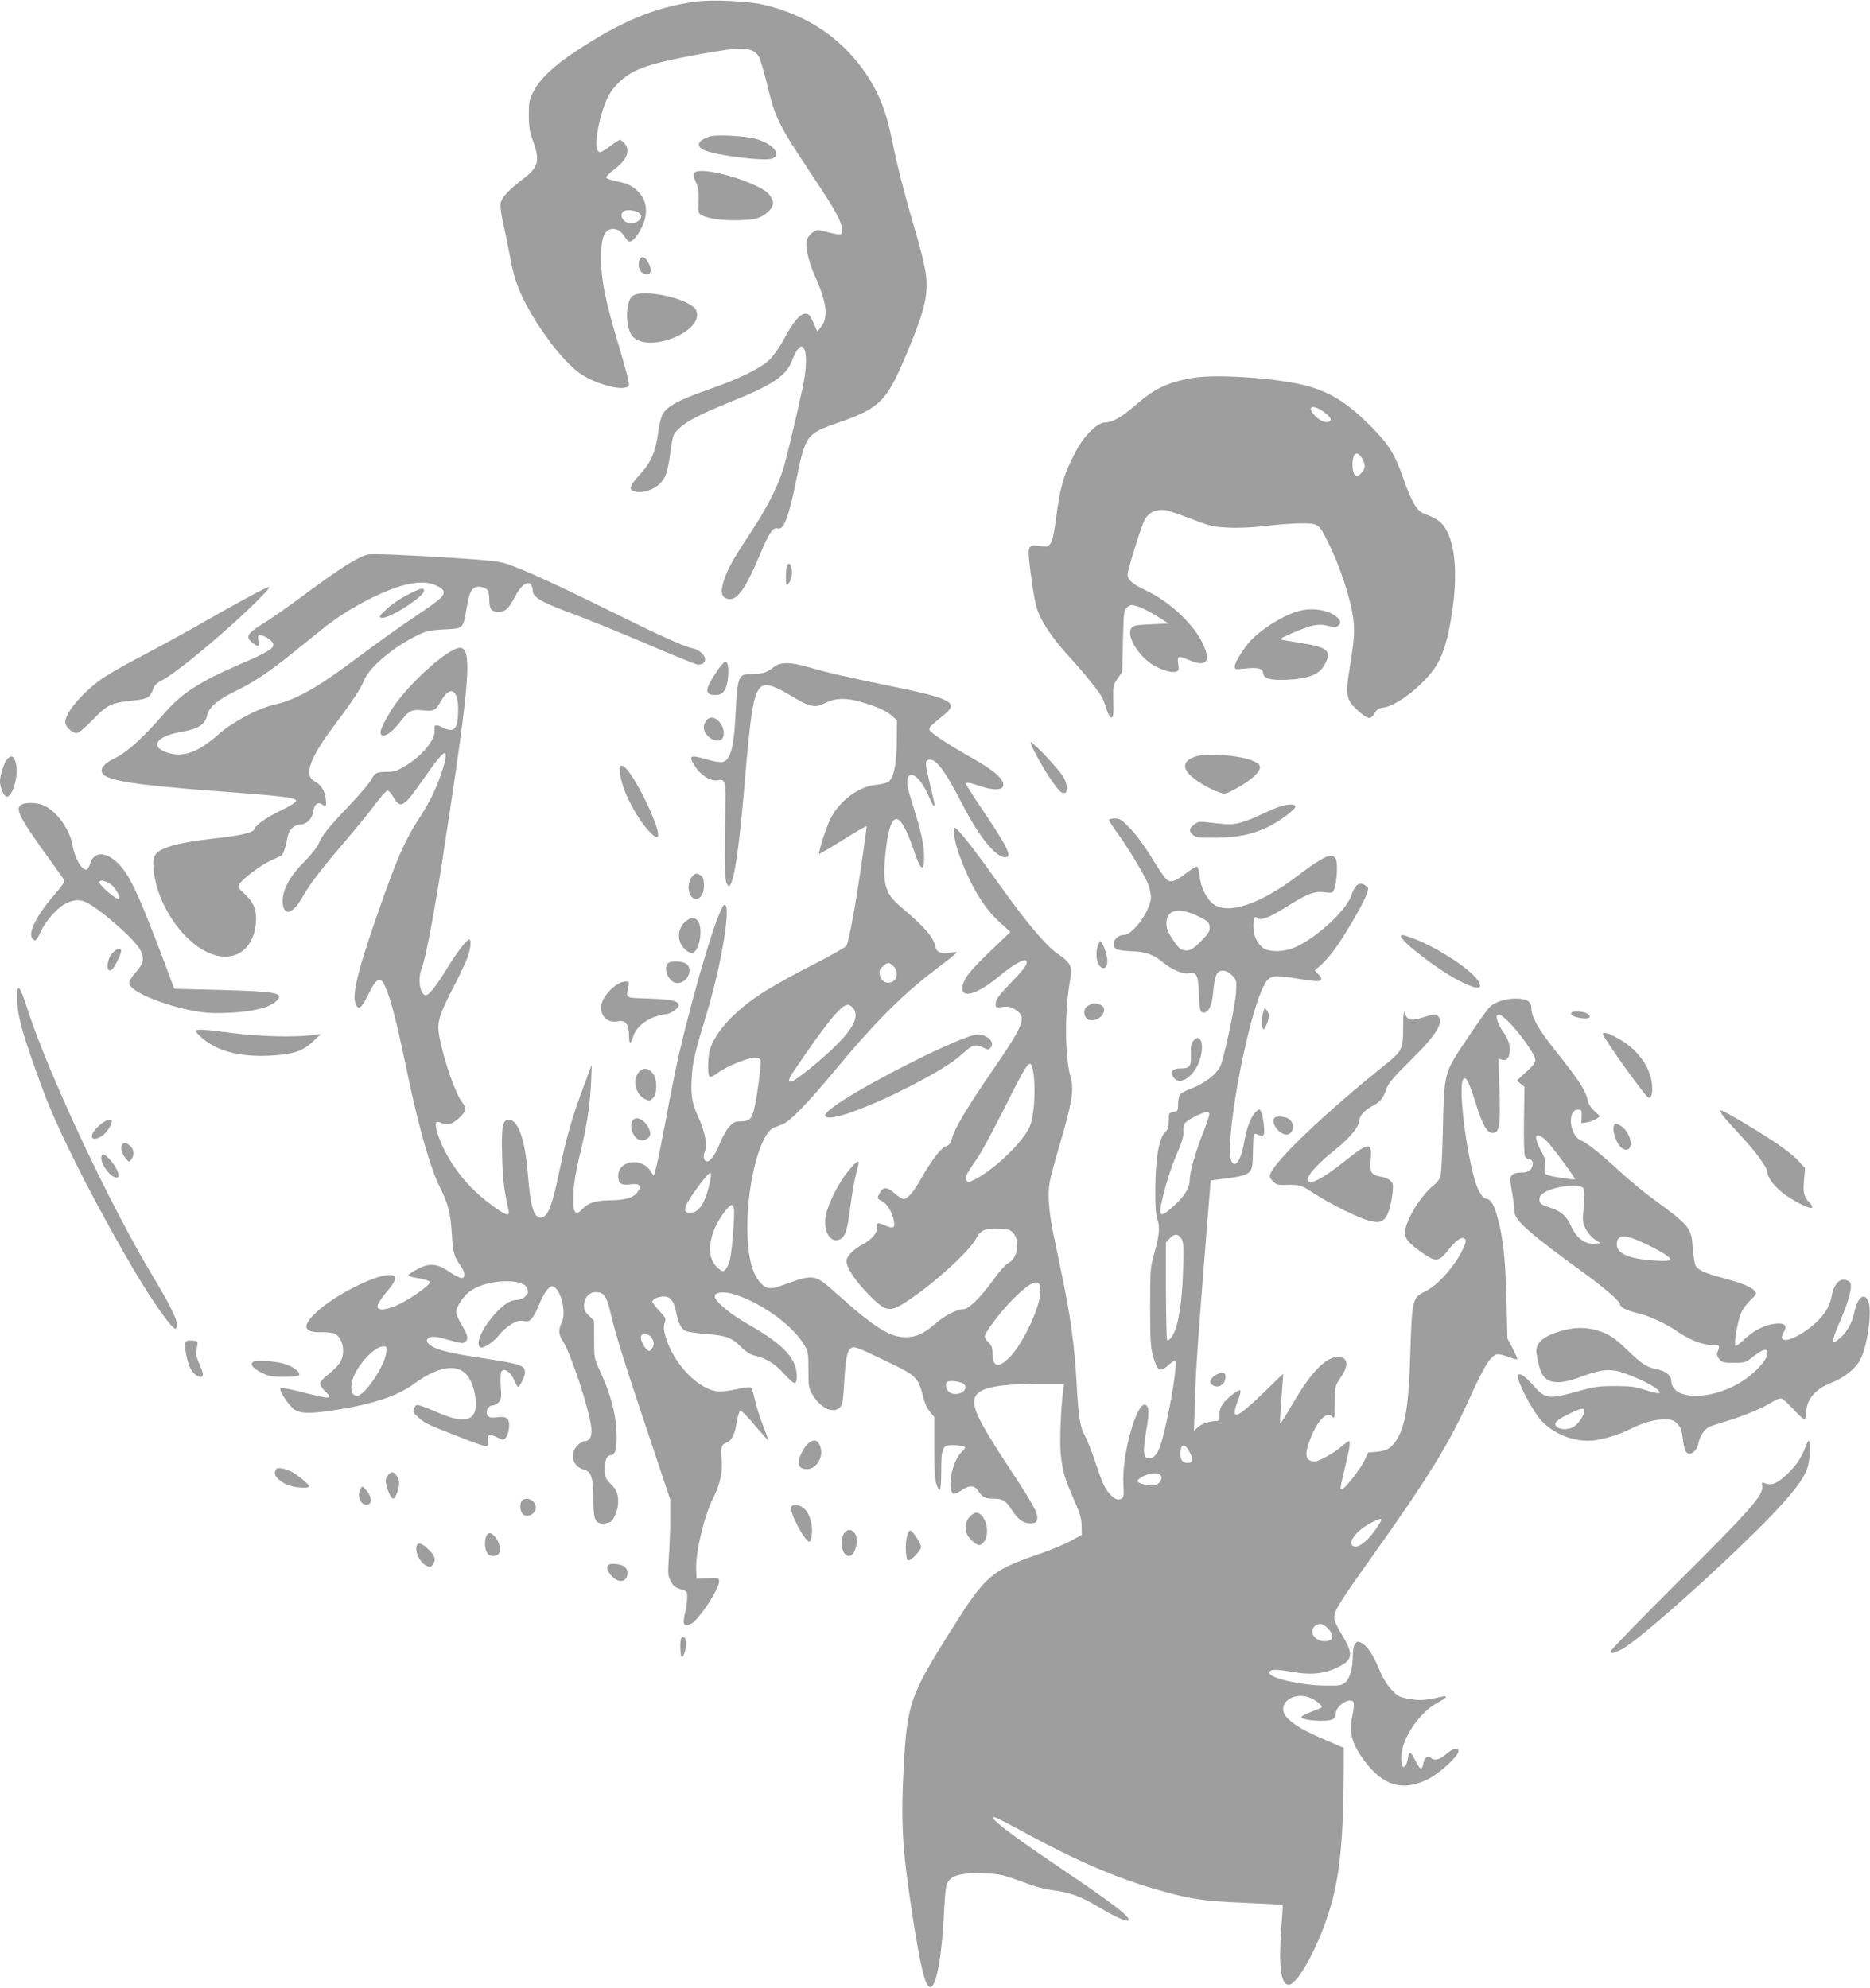 <?xml version="1.0" standalone="no"?>
<!DOCTYPE svg PUBLIC "-//W3C//DTD SVG 20010904//EN"
 "http://www.w3.org/TR/2001/REC-SVG-20010904/DTD/svg10.dtd">
<svg version="1.0" xmlns="http://www.w3.org/2000/svg"
 width="1204pt" height="1280pt" viewBox="0 0 1204 1280"
 preserveAspectRatio="xMidYMid meet">
<g transform="translate(0,1280) scale(0.1,-0.1)"
fill="#9e9e9e" stroke="none">
<path d="M4475 12789 c-255 -35 -477 -127 -760 -314 -146 -96 -233 -177 -276
-257 -32 -59 -34 -69 -34 -158 0 -78 5 -109 28 -171 45 -124 33 -167 -62 -239
-92 -69 -140 -121 -147 -156 -4 -22 2 -70 15 -129 12 -51 33 -152 46 -223 25
-140 59 -230 132 -356 104 -178 233 -334 324 -395 86 -57 229 -101 285 -87 24
6 26 10 20 44 -3 21 -28 112 -55 202 -95 316 -121 443 -121 593 0 109 15 161
52 178 32 14 72 -2 95 -38 10 -15 22 -31 27 -35 18 -12 45 12 76 65 53 93 52
181 -2 243 -39 44 -72 61 -150 77 -34 7 -63 17 -65 23 -2 6 21 30 52 53 83 63
106 124 65 169 -12 12 -24 22 -29 22 -4 0 -32 -18 -61 -40 -29 -22 -59 -40
-66 -40 -32 0 -32 86 0 212 32 125 63 184 130 246 87 79 190 114 506 172 279
51 344 49 385 -13 9 -14 31 -89 51 -168 56 -233 72 -265 297 -604 152 -228
187 -292 187 -344 0 -32 -1 -33 -32 -29 -18 3 -54 11 -79 18 -42 12 -50 12
-73 -4 -15 -9 -32 -29 -38 -44 -16 -40 3 -136 47 -234 79 -178 91 -270 41
-333 l-24 -30 -25 58 c-21 47 -30 57 -50 57 -36 0 -78 -49 -134 -154 -26 -50
-69 -112 -94 -138 -57 -57 -195 -126 -389 -193 -199 -70 -278 -112 -305 -165
-8 -16 -20 -64 -26 -107 -18 -133 -46 -198 -117 -276 -77 -83 -80 -110 -15
-115 56 -4 123 26 156 70 28 36 39 75 57 212 12 83 15 91 51 126 50 48 135 92
339 175 271 109 357 168 393 272 10 28 27 59 39 69 19 18 20 18 34 -1 21 -29
17 -138 -10 -261 -60 -271 -109 -474 -128 -529 -36 -109 -106 -245 -201 -388
-117 -178 -150 -236 -176 -314 -24 -72 -17 -109 24 -119 58 -15 112 58 205
278 64 153 86 184 120 175 37 -10 69 75 119 323 58 280 63 287 272 360 268 94
308 135 439 449 120 287 142 385 117 533 -9 51 -39 170 -67 263 -57 188 -120
435 -145 565 -33 170 -79 294 -151 407 -156 246 -389 407 -684 474 -101 23
-332 33 -435 18z m-355 -1365 c19 -19 4 -45 -34 -59 -52 -18 -106 34 -75 71
16 19 86 11 109 -12z"/>
<path d="M4569 11921 c-74 -24 -91 -59 -41 -85 69 -35 392 -77 445 -57 60 23
9 90 -94 123 -70 22 -264 34 -310 19z"/>
<path d="M4472 11688 c-10 -12 -8 -24 9 -62 16 -38 20 -63 17 -124 -3 -75 -2
-77 24 -90 47 -22 141 -34 243 -30 83 3 107 8 145 28 25 14 51 38 59 55 13 26
12 33 -5 65 -15 27 -36 44 -94 72 -145 71 -370 120 -398 86z"/>
<path d="M4118 11126 c-14 -32 -3 -73 23 -86 46 -25 64 16 32 71 -23 39 -41
44 -55 15z"/>
<path d="M4071 10893 c-44 -37 -45 -195 -3 -253 91 -122 464 19 416 158 -26
75 -347 149 -413 95z"/>
<path d="M7670 10365 c-160 -30 -237 -68 -363 -177 -85 -74 -144 -107 -188
-108 -55 0 -138 -83 -197 -195 -72 -136 -97 -223 -122 -417 -11 -88 -23 -147
-34 -164 -17 -24 -21 -26 -70 -20 -83 11 -84 8 -57 -197 14 -111 30 -191 45
-228 32 -80 101 -180 197 -284 99 -108 194 -226 215 -267 9 -17 22 -52 30 -79
9 -30 21 -49 30 -49 12 0 14 18 12 104 -2 100 -1 105 27 146 l30 43 5 200 c5
192 6 199 28 217 21 17 27 18 68 5 24 -7 79 -35 122 -62 l77 -48 -113 -5 c-99
-4 -116 -8 -128 -25 -29 -39 24 -146 105 -212 55 -46 146 -79 182 -68 19 6 21
12 15 51 -7 52 -1 54 69 24 98 -42 135 -19 106 65 -46 138 -215 305 -387 385
-79 36 -114 67 -114 101 0 31 92 324 113 358 26 43 76 64 131 56 22 -4 100
-30 171 -58 122 -47 137 -50 240 -55 69 -3 160 2 242 12 73 9 173 16 223 16
108 0 111 -2 170 -120 74 -148 141 -348 161 -480 13 -90 10 -140 -22 -337 -28
-166 -21 -202 52 -267 66 -59 83 -62 108 -21 16 28 27 35 64 40 84 13 251 144
326 256 53 79 86 188 112 369 35 238 17 436 -49 534 -26 39 -59 61 -130 87
-48 17 -84 76 -134 221 -58 165 -94 223 -208 339 -145 146 -247 213 -393 258
-180 55 -610 86 -767 56z m848 -214 c48 -35 58 -49 44 -63 -16 -16 -61 0 -93
32 -59 58 -22 82 49 31z m246 -293 c30 -46 30 -75 1 -104 -24 -24 -28 -25 -42
-11 -16 15 -20 79 -8 117 8 27 31 25 49 -2z"/>
<path d="M2367 9229 c-70 -19 -181 -90 -427 -273 -85 -63 -196 -141 -247 -172
-103 -64 -115 -85 -67 -123 37 -29 46 -26 38 14 -5 29 -3 35 11 35 28 0 85
-40 85 -60 0 -28 -40 -52 -228 -133 -249 -108 -364 -183 -474 -310 -132 -153
-241 -252 -311 -285 -75 -36 -105 -69 -88 -101 25 -45 207 -75 681 -111 497
-37 560 -45 567 -67 3 -7 -42 -34 -99 -62 -97 -47 -160 -92 -169 -119 -7 -22
-85 -41 -226 -57 -189 -21 -298 -42 -360 -70 -64 -29 -75 -57 -61 -160 28
-205 179 -429 342 -506 160 -76 294 3 313 182 8 84 -11 136 -69 190 -48 44
-50 48 -36 68 26 36 139 122 198 148 30 14 62 29 70 33 13 6 28 49 44 130 8
38 43 70 75 70 42 0 80 35 87 81 8 49 28 68 55 51 29 -19 32 -15 26 34 -5 52
-30 91 -73 114 -68 38 -31 147 122 350 121 162 179 249 195 293 29 82 181 214
336 291 66 33 82 37 182 43 128 7 121 1 146 140 16 95 28 121 58 132 24 9 67
-3 79 -22 4 -7 8 -31 8 -55 0 -63 13 -82 59 -82 45 0 68 22 108 100 34 66 75
99 98 80 8 -7 15 -25 15 -41 0 -41 46 -71 196 -128 199 -75 317 -123 596 -242
141 -60 263 -109 271 -109 80 0 50 87 -36 106 -57 12 -224 88 -562 256 -324
160 -520 249 -635 288 -43 14 -119 23 -306 35 -357 23 -561 31 -587 24z m415
-189 c20 -6 47 -19 59 -29 40 -32 15 -59 -163 -177 -90 -60 -254 -177 -366
-261 -270 -203 -404 -279 -552 -312 -100 -23 -267 -112 -355 -191 -124 -110
-217 -146 -312 -121 -133 36 -97 108 68 137 117 20 160 48 173 110 11 49 72
101 174 150 118 56 226 128 372 246 64 51 147 118 185 149 108 87 199 145 330
210 174 85 297 114 387 89z"/>
<path d="M2620 8968 c-45 -23 -105 -64 -133 -92 -48 -46 -50 -50 -29 -54 47
-8 272 136 272 174 0 23 -23 17 -110 -28z"/>
<path d="M5066 9154 c-3 -9 -6 -41 -6 -71 0 -48 2 -54 15 -43 8 7 17 27 21 46
11 57 -13 112 -30 68z"/>
<path d="M1628 8971 c-51 -27 -185 -101 -298 -166 -113 -65 -295 -165 -404
-222 -110 -57 -229 -125 -265 -150 -131 -93 -241 -222 -241 -283 0 -28 43 -70
72 -70 15 0 47 26 98 78 100 105 124 117 273 132 86 8 105 20 123 73 7 23 23
39 56 56 62 31 223 158 394 308 158 138 314 293 296 293 -6 0 -53 -22 -104
-49z"/>
<path d="M8381 8870 c-106 -22 -272 -125 -345 -214 -46 -57 -86 -125 -86 -149
0 -17 6 -18 65 -12 81 9 113 2 117 -27 5 -39 43 -49 153 -45 137 6 205 32 240
91 55 94 29 118 -158 147 -66 10 -121 20 -123 22 -8 8 156 77 206 88 38 8 64
8 101 -1 39 -10 53 -9 64 0 21 17 19 33 -7 56 -49 43 -143 61 -227 44z"/>
<path d="M2915 8613 c-99 -52 -270 -212 -362 -337 -49 -66 -103 -166 -103
-190 0 -48 64 -16 125 64 59 76 72 83 148 76 72 -7 80 -3 120 66 55 95 107 68
107 -57 0 -97 -14 -135 -48 -135 -15 1 -38 7 -52 15 -41 24 -57 19 -52 -15 9
-59 -79 -167 -192 -234 -48 -29 -70 -36 -112 -36 -70 0 -81 -6 -104 -51 -11
-20 -70 -91 -132 -156 -144 -151 -182 -198 -206 -254 -12 -27 -50 -75 -95
-120 -89 -88 -137 -176 -137 -250 0 -100 61 -91 122 16 52 92 120 181 279 367
72 84 160 192 196 241 36 48 71 87 78 87 7 0 25 -20 39 -45 45 -76 65 -64 191
117 80 116 123 168 137 168 16 0 7 -50 -23 -137 -39 -111 -76 -184 -150 -298
-76 -118 -121 -218 -207 -455 -168 -467 -219 -659 -193 -722 18 -47 37 -33 83
60 33 67 48 88 66 90 18 3 26 -5 43 -43 29 -65 62 -184 99 -355 17 -80 45
-208 61 -285 64 -296 135 -537 189 -645 55 -109 71 -170 79 -305 8 -124 14
-147 56 -204 30 -41 33 -81 7 -81 -11 0 -47 19 -82 43 -79 53 -128 56 -208 12
-29 -15 -52 -32 -52 -36 0 -5 17 -11 38 -15 68 -11 96 -20 99 -30 5 -15 -99
-91 -185 -136 -85 -44 -152 -52 -152 -19 0 11 22 46 48 78 80 95 86 123 28
123 -98 0 -362 -136 -473 -243 -91 -87 -79 -128 36 -125 37 1 76 -4 88 -11 51
-27 68 -117 35 -180 -10 -19 -43 -53 -73 -76 -30 -22 -55 -50 -57 -61 -2 -11
10 -31 28 -49 58 -56 42 -57 -140 -10 -83 21 -138 31 -144 25 -12 -12 55 -113
89 -136 40 -26 102 -28 252 -5 245 37 410 91 515 168 144 106 263 133 331 73
40 -35 70 -119 71 -197 2 -109 -71 -131 -224 -67 -166 69 -159 67 -173 37 -11
-24 -8 -28 29 -62 42 -37 57 -44 279 -130 171 -66 171 -66 168 -18 -3 43 7 46
62 20 32 -15 37 -16 51 -1 9 9 18 36 21 60 7 62 -12 81 -76 72 -37 -5 -50 -2
-60 10 -19 22 1 66 29 66 11 0 29 9 40 20 18 18 19 29 14 103 -3 47 -1 88 5
96 17 25 59 -3 81 -54 11 -25 22 -45 25 -45 12 0 45 67 45 92 0 46 -25 55
-273 93 -196 29 -283 50 -326 76 -66 40 -24 77 60 54 141 -38 138 -38 154 -25
23 19 18 41 -21 106 -20 32 -37 71 -37 86 0 32 45 101 88 133 100 76 342 89
369 20 9 -26 7 -34 -14 -55 -11 -11 -33 -20 -51 -20 -43 0 -89 -30 -149 -98
-81 -91 -123 -194 -85 -208 20 -8 87 38 121 83 15 19 47 48 72 64 37 23 53 28
82 23 32 -5 40 -2 58 21 12 15 31 54 43 85 12 32 34 73 49 92 24 27 32 31 47
22 49 -29 80 -173 49 -232 -22 -43 -20 -76 9 -120 51 -78 169 -437 182 -553 6
-59 -9 -89 -46 -89 -9 0 -29 -13 -44 -28 -53 -55 -29 -138 46 -156 43 -10 57
-55 57 -188 0 -130 11 -158 61 -158 17 0 38 4 48 10 24 13 51 81 51 130 0 53
-13 82 -50 117 -25 23 -33 41 -37 76 -7 56 12 107 38 107 28 0 39 32 39 113 0
135 -33 268 -104 422 -41 90 -41 90 -41 210 l0 120 -32 32 c-25 23 -33 40 -33
66 0 49 33 87 75 87 52 0 70 -24 95 -130 32 -138 91 -327 247 -792 l138 -413
0 -130 c0 -71 -4 -182 -9 -245 -7 -102 -5 -119 11 -149 19 -36 28 -43 78 -58
28 -8 30 -12 29 -53 0 -25 -7 -71 -15 -103 -16 -69 -5 -86 43 -61 49 25 178
223 178 272 0 20 -5 21 -72 19 l-73 -2 -3 53 c-6 108 50 347 109 465 44 87 63
170 55 249 -7 77 -2 96 30 108 35 14 54 50 67 131 7 40 17 74 23 76 7 2 49
-41 95 -96 46 -54 85 -98 86 -97 1 1 -16 49 -38 106 -22 58 -45 134 -52 169
-7 35 -18 66 -25 68 -6 3 -44 -2 -83 -11 -39 -9 -90 -16 -113 -16 -128 0 -299
173 -351 353 -13 45 -14 65 -6 88 10 28 7 34 -34 78 -25 27 -45 53 -45 59 0
16 36 33 71 34 42 1 66 -26 80 -91 17 -85 35 -120 66 -132 15 -6 76 -15 134
-19 125 -10 159 -22 220 -83 31 -31 59 -49 90 -56 75 -19 129 -52 189 -119 33
-37 63 -62 69 -58 16 10 14 80 -4 122 -33 80 -122 157 -297 256 -123 70 -222
154 -216 184 5 26 65 30 131 8 174 -56 372 -200 445 -324 25 -42 27 -53 27
-161 0 -111 1 -117 30 -165 52 -84 131 -118 173 -76 15 15 20 42 26 143 10
164 19 219 42 236 23 17 28 15 231 -82 201 -97 203 -99 243 -252 6 -23 23 -57
38 -75 l27 -32 0 -196 c0 -140 4 -207 14 -237 8 -23 18 -40 22 -37 5 3 9 58 9
122 0 151 8 167 75 167 28 -1 58 -4 68 -8 16 -6 14 -10 -15 -40 -47 -47 -81
-175 -64 -241 8 -32 22 -33 68 -1 49 33 81 32 104 -2 27 -43 45 -52 97 -53 64
0 82 -11 123 -75 38 -61 80 -88 127 -83 26 2 33 8 35 30 4 38 -27 94 -188 338
-201 306 -243 398 -206 455 35 53 155 74 424 75 l143 0 -6 -42 c-15 -119 -24
-340 -15 -415 12 -111 23 -148 82 -283 41 -92 51 -127 52 -174 l1 -59 -73 -40
c-41 -22 -137 -62 -215 -88 -296 -103 -332 -134 -551 -482 -264 -418 -284
-477 -306 -857 -21 -374 -12 -545 49 -945 57 -374 88 -500 121 -500 38 0 75
201 88 483 8 149 12 177 29 200 29 40 96 54 228 49 112 -4 113 -5 308 -76 31
-12 92 -26 135 -32 111 -15 184 -41 296 -109 150 -90 233 -116 175 -54 -39 41
-154 125 -418 303 -333 225 -471 331 -430 331 8 0 102 -48 209 -107 314 -171
570 -282 828 -357 225 -65 296 -76 567 -88 138 -6 251 -12 253 -13 2 -2 -2
-72 -9 -156 -18 -241 -2 -359 48 -359 53 0 176 216 252 446 71 211 99 449 102
879 l1 200 -120 52 c-133 57 -191 90 -239 136 -92 87 34 190 156 128 38 -20
68 -48 59 -56 -2 -2 -32 -15 -67 -28 -34 -13 -62 -28 -62 -33 0 -22 163 -34
199 -15 14 7 22 21 22 37 0 53 100 113 116 70 3 -8 -1 -45 -9 -84 -23 -108 -4
-180 76 -288 120 -163 248 -201 409 -121 77 38 198 149 198 181 0 27 -38 18
-79 -19 -39 -35 -77 -45 -98 -24 -19 19 -41 2 -49 -35 -3 -20 -10 -36 -15 -36
-5 0 -20 22 -34 49 -32 65 -42 69 -50 23 -15 -90 -49 -75 -42 19 9 115 119
274 231 334 58 31 73 49 34 41 -118 -26 -142 -27 -211 -16 -66 11 -75 16 -117
59 -30 32 -56 74 -79 129 -38 95 -81 158 -117 174 -22 10 -28 9 -40 -7 -8 -10
-14 -42 -14 -71 0 -81 -18 -148 -46 -175 -24 -22 -34 -24 -127 -23 -164 1
-376 52 -365 86 7 21 47 21 151 2 118 -21 207 -12 295 33 95 47 97 86 16 216
-25 41 -44 84 -44 100 0 45 32 97 236 383 377 530 501 732 640 1039 92 206
138 275 179 275 14 0 47 -9 75 -20 27 -11 50 -16 50 -11 0 4 -15 36 -32 71
l-33 62 -6 257 c-7 262 -22 397 -59 527 -23 81 -42 112 -72 116 -16 2 -31 19
-50 58 -62 125 -135 654 -98 710 17 25 36 -11 80 -150 45 -145 74 -195 110
-195 44 0 51 44 44 274 l-6 204 26 -7 c31 -8 46 15 46 71 0 37 -16 75 -53 126
-10 13 -22 39 -27 56 -7 26 -6 33 7 38 21 8 120 -96 186 -194 69 -104 69 -104
-4 -173 l-63 -58 24 -20 25 -20 -3 -216 c-2 -126 1 -224 7 -234 5 -9 18 -17
28 -17 25 0 29 -41 7 -66 -12 -13 -30 -19 -60 -19 -54 0 -76 -20 -69 -63 2
-18 9 -59 15 -91 5 -33 10 -75 10 -94 0 -59 89 -138 462 -409 117 -85 218
-173 218 -189 0 -21 39 -41 115 -60 74 -17 182 -67 252 -116 80 -55 164 -88
222 -88 56 0 57 -1 37 -51 -4 -9 1 -26 13 -40 17 -21 27 -24 94 -24 69 0 78 3
113 31 74 59 104 67 104 30 0 -37 -69 -116 -146 -169 -201 -138 -474 -140
-474 -5 0 33 -40 62 -98 73 -58 11 -92 33 -177 115 -91 88 -128 112 -204 134
-68 20 -139 20 -211 1 -90 -23 -146 -54 -166 -90 -15 -29 -16 -39 -5 -96 23
-116 53 -149 136 -149 29 0 80 11 120 26 133 50 182 59 251 47 67 -12 239 -90
269 -123 17 -19 17 -20 -2 -20 -12 0 -52 10 -89 23 -56 18 -91 22 -189 22
-104 0 -135 -5 -230 -32 -201 -56 -214 -54 -303 47 -59 66 -97 81 -87 33 12
-57 100 -217 147 -269 83 -90 218 -142 338 -129 68 8 167 38 234 72 83 42 156
63 218 63 52 0 63 -4 87 -28 22 -22 29 -40 35 -92 4 -35 12 -72 17 -82 22 -41
74 -9 85 53 8 40 37 85 66 100 11 6 59 22 107 36 107 31 242 87 300 125 27 18
50 26 62 23 10 -4 45 -36 78 -72 33 -37 64 -63 70 -59 6 4 11 23 11 43 0 81
58 149 160 189 83 32 157 91 187 149 45 84 76 301 54 368 -24 71 -70 39 -92
-63 -13 -66 -48 -129 -90 -164 -64 -54 -63 -36 1 114 58 136 79 222 60 245 -7
8 -25 15 -41 15 -34 0 -65 -42 -75 -100 -14 -90 -75 -169 -185 -240 -100 -65
-164 -64 -125 1 26 44 7 63 -54 56 -69 -8 -135 -42 -196 -98 -30 -29 -57 -49
-61 -45 -11 11 15 163 37 212 11 26 39 63 62 84 36 34 40 41 28 55 -23 28 -82
52 -197 83 -116 31 -161 50 -183 77 -8 10 -16 56 -21 116 -9 135 -16 143 -265
326 -55 40 -148 118 -209 174 -122 112 -206 179 -247 196 -74 32 -89 198 -18
198 23 0 25 -3 23 -44 l-2 -43 36 5 c19 3 46 13 60 22 l25 17 -35 32 c-20 18
-39 46 -42 62 -17 75 -53 131 -217 337 -101 127 -148 210 -148 260 0 48 -28
67 -100 67 -71 0 -140 -23 -172 -58 -14 -15 -77 -103 -140 -197 -152 -226
-150 -218 -158 -585 -4 -176 -11 -295 -17 -312 -7 -14 -28 -39 -48 -55 -77
-61 -177 -225 -179 -295 -1 -44 20 -70 110 -134 87 -62 108 -60 168 16 51 66
89 91 108 72 9 -9 6 -24 -13 -64 -52 -112 -163 -236 -246 -275 -79 -38 -82
-52 -93 -398 -9 -313 -29 -449 -78 -539 -36 -66 -69 -88 -137 -94 l-56 -5 -24
-51 c-25 -54 -129 -186 -145 -186 -14 0 -13 3 20 143 30 125 36 167 24 167 -3
0 -28 -18 -54 -40 -51 -42 -138 -90 -165 -90 -63 0 -70 46 -24 157 48 115 102
166 137 131 15 -15 14 -16 16 103 1 93 2 96 38 150 56 81 47 133 -23 131 -72
-2 -164 -95 -270 -274 -40 -68 -79 -132 -87 -143 -15 -21 -15 -34 4 227 l6 83
-99 -96 c-206 -201 -246 -217 -192 -75 12 31 19 59 15 63 -10 10 -88 -50 -114
-88 -13 -18 -22 -45 -21 -59 2 -44 0 -50 -23 -50 -41 0 -98 -21 -119 -43 l-22
-22 7 205 c6 200 14 319 72 1052 l29 357 45 6 c228 29 224 27 227 175 1 62 4
115 7 118 3 3 17 0 31 -6 21 -10 27 -9 32 4 8 20 -5 121 -18 146 -11 20 -11
20 -35 -3 -30 -28 -60 -108 -74 -196 -18 -109 -56 -168 -80 -123 -52 98 96
914 206 1131 35 69 57 74 220 47 104 -17 137 -19 146 -10 9 9 6 18 -13 38
l-24 26 42 36 c22 20 62 66 88 102 65 89 178 284 201 344 17 47 17 49 -1 62
-42 31 -69 12 -95 -63 -37 -107 -265 -307 -395 -345 -66 -19 -139 -16 -172 8
-40 29 -63 80 -63 140 0 56 7 69 27 52 21 -17 76 4 178 68 140 89 186 107 251
99 53 -6 54 -6 65 22 17 44 23 166 10 191 -24 45 -72 24 -246 -107 -241 -183
-446 -252 -542 -183 -43 31 -84 113 -90 183 -4 36 -10 59 -18 59 -6 0 -36 -18
-66 -41 -73 -55 -96 -63 -124 -45 -13 8 -56 70 -96 137 -43 72 -101 151 -139
191 -58 60 -69 68 -103 68 -20 0 -37 -4 -37 -9 0 -6 26 -46 58 -90 77 -108
178 -278 197 -331 8 -23 15 -58 15 -78 0 -80 -115 -242 -173 -242 -53 0 -88
-60 -52 -90 8 -7 51 -13 97 -15 94 -3 142 -20 205 -71 57 -47 128 -77 163 -71
52 11 65 -10 68 -115 4 -120 8 -138 32 -138 32 0 54 47 61 132 10 107 23 138
61 138 20 0 40 -10 60 -30 30 -30 30 -32 26 -113 -6 -88 -79 -431 -103 -477
-24 -47 -102 -107 -175 -135 -38 -14 -74 -33 -82 -42 -7 -9 -13 -37 -13 -62 0
-43 -2 -46 -30 -51 -29 -5 -30 -7 -30 -57 0 -40 -5 -56 -22 -72 -42 -39 -64
-171 -65 -381 0 -104 4 -156 15 -185 17 -47 10 -109 -26 -233 -20 -70 -22 -98
-22 -327 0 -208 3 -261 18 -314 28 -101 44 -111 100 -61 19 17 37 30 41 30 17
0 -5 -168 -50 -379 -42 -198 -67 -251 -118 -251 -35 0 -39 44 -16 177 20 117
19 157 -6 167 -56 22 -153 -327 -141 -511 4 -75 3 -85 -14 -94 -22 -11 -44 -2
-75 33 -32 34 -49 73 -94 210 -23 67 -52 141 -65 164 -31 52 -42 124 -54 349
-13 233 -41 434 -95 690 -14 66 -37 176 -51 245 -33 158 -41 270 -26 352 7 35
34 137 61 228 80 268 96 366 74 440 -37 124 -41 406 -8 607 14 83 14 94 -1
123 -9 17 -38 44 -64 61 -76 46 -206 199 -391 459 -168 236 -266 360 -284 360
-14 0 2 -100 28 -170 72 -197 156 -340 256 -432 l75 -69 -127 -122 c-130 -125
-163 -166 -178 -215 -27 -97 79 -75 227 47 78 64 125 95 161 106 18 5 22 3 22
-16 0 -14 -30 -53 -83 -108 -97 -99 -117 -127 -117 -158 0 -21 3 -22 44 -17
35 5 52 2 80 -15 81 -50 64 -92 -161 -419 -150 -219 -226 -347 -243 -410 -9
-34 -17 -46 -41 -54 -32 -11 -88 -84 -159 -208 -50 -87 -86 -130 -112 -130
-10 0 -35 16 -57 35 -48 43 -75 45 -96 5 -20 -38 -20 -37 15 -55 33 -17 65
-71 75 -127 9 -46 -3 -52 -56 -29 -49 22 -61 19 -53 -13 7 -29 -34 -79 -87
-106 -62 -32 -109 -79 -109 -109 0 -44 58 -131 144 -218 116 -116 134 -118
268 -27 168 114 383 312 423 390 29 54 56 65 144 62 66 -3 76 -6 97 -31 44
-51 24 -162 -33 -189 -15 -7 -57 -53 -93 -103 -85 -118 -163 -195 -198 -195
-41 0 -121 -42 -182 -95 -72 -63 -121 -85 -191 -85 -101 0 -198 61 -440 278
-145 130 -146 130 -346 58 -86 -32 -112 -28 -154 23 -46 56 -70 146 -76 291
-13 298 75 662 170 699 12 5 37 15 55 22 47 17 161 134 331 339 275 331 451
506 679 676 61 47 112 87 112 91 0 3 -18 3 -40 -1 -59 -9 -89 1 -96 33 -13 67
-69 131 -227 264 -97 82 -116 146 -97 332 23 236 67 291 129 166 16 -31 38
-87 51 -126 45 -139 70 -158 70 -55 0 76 -19 165 -69 323 -41 129 -48 170 -32
196 26 40 92 -28 137 -141 20 -49 38 -65 29 -25 -3 12 -16 70 -30 128 -29 125
-30 138 -9 146 44 17 105 -62 218 -282 108 -211 216 -345 278 -345 47 0 17 63
-138 293 -63 93 -114 173 -114 178 0 14 21 11 85 -11 144 -50 202 -11 112 74
-24 23 -95 70 -158 105 -151 85 -267 161 -274 180 -6 16 4 26 94 99 96 78 48
104 -339 183 -283 58 -410 87 -534 123 -116 34 -184 34 -224 1 -40 -34 -74
-45 -138 -45 -92 0 -95 -7 -109 -275 -10 -198 -33 -279 -81 -291 -15 -4 -56 2
-99 15 -118 34 -127 28 -74 -52 34 -52 98 -89 140 -81 50 11 55 -10 49 -205
-8 -286 -5 -433 9 -460 10 -19 15 -21 22 -10 30 46 60 262 94 664 37 444 56
561 98 606 31 33 81 20 198 -50 128 -76 155 -82 224 -47 64 32 132 34 225 7
110 -32 161 -55 199 -87 l36 -32 -1 -133 c-1 -143 -18 -232 -51 -261 -10 -9
-45 -18 -80 -21 -111 -9 -237 -102 -296 -218 -27 -55 -80 -219 -73 -227 2 -2
72 39 155 91 83 53 151 91 151 86 0 -12 -36 -267 -61 -424 -25 -161 -57 -323
-69 -345 -5 -9 -105 -66 -222 -125 -117 -59 -263 -141 -324 -181 -173 -113
-291 -240 -331 -355 -16 -47 -19 -167 -5 -181 6 -6 25 2 55 25 53 40 192 97
237 97 19 0 33 -6 37 -16 6 -17 -20 -221 -39 -304 -17 -75 -32 -90 -85 -90
-39 0 -50 -5 -77 -34 -17 -18 -43 -64 -59 -102 -34 -85 -67 -130 -90 -121 -19
7 -22 39 -6 69 15 28 -4 123 -40 203 -46 101 -54 145 -48 258 5 106 19 165 93
408 98 320 164 716 119 713 -34 -2 -188 -508 -294 -965 -22 -96 -60 -286 -85
-424 -26 -137 -53 -274 -62 -303 l-15 -53 -22 33 c-60 88 -207 65 -207 -33 0
-50 18 -63 80 -55 60 8 75 -10 43 -52 -26 -35 -79 -50 -179 -51 -90 -1 -136
-16 -173 -55 -51 -54 -66 -24 -58 117 3 54 18 143 36 215 44 172 69 326 76
472 l5 125 -50 -135 c-73 -192 -113 -330 -154 -530 -52 -251 -79 -320 -126
-320 -43 0 -65 73 -80 265 -18 234 -63 365 -125 365 -40 0 -48 -49 -42 -244 5
-149 11 -201 42 -343 9 -39 -24 -27 -116 42 -132 98 -230 215 -300 354 -41 82
-63 161 -50 174 5 5 18 4 29 -2 37 -20 70 -12 112 25 52 47 57 67 27 104 -41
49 -117 264 -147 418 -19 94 -7 137 81 309 44 84 89 179 100 210 20 60 25 113
10 113 -17 0 -79 -81 -146 -191 -72 -117 -118 -173 -137 -167 -37 12 -49 108
-23 172 23 54 79 348 129 671 202 1309 209 1452 71 1378z m4805 -1716 c58 -28
65 -36 68 -64 3 -28 -5 -41 -55 -93 -59 -60 -84 -70 -128 -53 -10 3 -35 33
-56 66 -30 45 -39 70 -39 102 0 90 81 107 210 42z m-1972 -314 c35 -30 33 -88
-3 -105 -36 -16 -71 2 -80 43 -6 28 -3 36 19 56 32 28 38 28 64 6z m-252 -278
c38 -58 -7 -138 -153 -275 -91 -84 -215 -183 -245 -193 -26 -9 -23 14 8 59
214 317 309 434 353 434 11 0 28 -11 37 -25z m1149 -375 c25 -79 20 -281 -10
-371 -29 -85 -175 -238 -314 -328 -35 -22 -72 -41 -83 -41 -23 0 -24 36 0 71
9 14 36 55 60 90 24 35 100 177 169 314 145 289 162 315 178 265z m1139 -317
c-4 -16 -24 -73 -46 -128 -45 -117 -78 -235 -78 -282 0 -51 -33 -105 -101
-167 -92 -83 -103 -76 -74 49 24 104 64 223 102 308 22 51 34 91 32 115 -3 55
7 68 74 102 78 39 100 40 91 3z m2179 -165 c35 -36 177 -228 177 -241 0 -6
-131 13 -167 24 -31 10 -32 11 -27 57 5 39 1 56 -25 104 -55 102 -33 130 42
56z m-5402 -300 c-24 -95 -62 -151 -106 -156 -69 -9 -58 35 42 170 87 116 96
114 64 -14z m5631 4 c11 -11 12 -44 3 -139 -7 -72 -5 -86 14 -125 12 -24 37
-54 58 -68 l38 -25 -29 -3 c-67 -8 -125 33 -160 112 -31 67 -64 97 -139 121
-53 17 -62 24 -65 46 -2 20 4 32 26 47 57 41 225 63 254 34z m-5467 -131 c8
-26 -11 -277 -26 -335 -6 -24 -19 -52 -29 -61 -16 -15 -20 -14 -48 10 -62 52
-67 155 -14 269 28 60 85 136 102 136 5 0 11 -9 15 -19z m2881 -196 c15 -23
16 -49 11 -213 -6 -193 -28 -336 -61 -400 -16 -32 -34 -48 -42 -39 -3 3 -6
145 -7 316 l0 311 23 25 c30 32 55 32 76 0z m2991 -35 c109 -53 165 -89 156
-103 -9 -14 -186 -2 -251 18 -63 19 -92 45 -92 83 0 66 53 66 187 2z m-3897
-302 c0 -97 -109 -333 -196 -424 -75 -78 -114 -69 -114 26 0 30 -6 47 -25 66
-14 14 -25 30 -25 37 0 26 98 156 180 239 124 126 180 143 180 56z m-2506
-300 c20 -28 20 -49 2 -73 -12 -17 -16 -18 -31 -5 -22 19 -45 70 -38 87 8 21
50 15 67 -9z m-1707 -98 c-12 -93 -147 -287 -192 -278 -29 5 -38 31 -31 82 14
89 139 236 203 236 24 0 25 -2 20 -40z m3720 -203 c38 -38 -44 -84 -92 -53
-27 18 -34 60 -12 70 21 9 89 -2 104 -17z m3993 -174 c0 -26 -35 -79 -66 -99
-32 -22 -91 -22 -112 0 -22 22 -2 42 83 83 79 38 95 40 95 16z m-2540 -264
c25 -47 20 -69 -13 -69 -33 0 -47 18 -47 60 0 65 30 69 60 9z m-183 -155 c8
-20 -14 -51 -42 -58 -28 -7 -101 9 -110 24 -8 12 37 41 78 49 38 9 67 3 74
-15z m1404 -306 c-62 -100 -129 -158 -165 -145 -45 18 10 96 104 147 73 40 88
39 61 -2z m-325 -681 c37 -44 29 -71 -21 -75 -70 -5 -115 66 -64 101 27 19 54
11 85 -26z"/>
<path d="M4626 8493 c-19 -27 -45 -68 -57 -92 -28 -55 -18 -76 36 -76 29 0 42
6 58 27 31 42 37 188 7 188 -5 0 -25 -21 -44 -47z"/>
<path d="M4546 8158 c-24 -34 -19 -66 13 -99 31 -30 68 -38 89 -17 21 21 14
74 -14 107 -31 37 -66 40 -88 9z"/>
<path d="M6679 7925 c63 -116 135 -220 158 -229 38 -15 44 33 12 97 -21 41
-177 209 -211 228 -9 5 7 -34 41 -96z"/>
<path d="M7695 7928 c-114 -40 -76 -118 101 -207 34 -17 72 -31 85 -31 34 0
169 81 207 125 39 44 32 65 -27 88 -85 35 -298 49 -366 25z"/>
<path d="M46 7911 c-20 -23 -46 -102 -46 -143 0 -39 26 -98 43 -98 41 0 80
147 58 220 -13 44 -29 50 -55 21z"/>
<path d="M3993 7816 c10 -96 97 -271 183 -365 76 -85 82 -37 14 121 -70 160
-156 298 -186 298 -14 0 -16 -8 -11 -54z"/>
<path d="M138 7619 c-45 -26 -13 -86 205 -386 35 -49 67 -94 71 -101 5 -7 -18
-41 -60 -89 -118 -136 -176 -250 -145 -287 18 -21 26 -15 55 49 27 60 104 148
150 172 55 28 86 33 127 19 75 -26 310 -227 358 -306 34 -56 28 -91 -25 -151
-29 -33 -44 -58 -42 -72 10 -68 353 -188 543 -190 211 -2 362 28 409 82 44 48
-7 57 -380 67 l-282 7 -47 126 c-177 472 -237 602 -310 677 -80 82 -160 84
-184 5 -6 -23 -18 -41 -25 -41 -33 0 -74 74 -90 163 -18 96 -97 207 -178 248
-40 21 -122 25 -150 8z m570 -509 c31 -19 70 -85 58 -97 -12 -12 -126 84 -126
106 0 17 32 13 68 -9z"/>
<path d="M8225 7601 c-27 -10 -77 -32 -110 -48 -33 -17 -88 -38 -122 -48 -62
-17 -67 -17 -228 1 -42 5 -55 2 -77 -16 -33 -26 -35 -41 -7 -66 19 -17 37 -19
148 -18 138 1 231 20 335 69 70 33 176 112 176 131 0 20 -53 17 -115 -5z"/>
<path d="M4461 7161 c-27 -27 -36 -82 -19 -118 30 -63 91 -27 90 52 -1 52 -5
61 -32 75 -15 8 -24 6 -39 -9z"/>
<path d="M4410 6863 c-39 -35 -50 -95 -26 -141 20 -38 57 -65 79 -56 42 16 64
155 31 202 -20 29 -47 28 -84 -5z"/>
<path d="M9020 6771 c0 -33 242 -219 376 -287 116 -60 161 -58 117 6 -52 74
-262 210 -408 265 -71 27 -85 30 -85 16z"/>
<path d="M7070 6714 c-18 -45 -12 -112 11 -135 27 -27 49 -10 49 36 0 32 -33
125 -45 125 -3 0 -10 -12 -15 -26z"/>
<path d="M725 6664 c-40 -43 -44 -133 -6 -109 15 9 61 100 61 120 0 23 -28 18
-55 -11z"/>
<path d="M4302 6598 c-37 -37 6 -128 59 -128 65 0 106 90 57 124 -27 19 -99
21 -116 4z"/>
<path d="M3985 6468 c-60 -33 -115 -106 -115 -153 0 -66 46 -104 111 -91 46 9
69 -20 69 -91 0 -61 10 -62 29 -1 16 50 78 103 142 122 29 9 60 16 68 16 25 0
81 38 81 55 0 30 -43 40 -190 45 -161 6 -150 -1 -134 78 6 29 4 32 -17 32 -13
0 -33 -6 -44 -12z"/>
<path d="M110 6380 c0 -119 33 -237 167 -600 92 -247 287 -639 531 -1065 145
-255 302 -482 323 -470 29 19 -12 113 -144 332 -281 466 -680 1316 -814 1737
-44 139 -63 159 -63 66z"/>
<path d="M7010 6327 c-48 -24 -33 -97 19 -97 66 0 110 79 55 100 -33 13 -44
12 -74 -3z"/>
<path d="M8137 6294 c-15 -48 -18 -94 -9 -111 10 -16 13 -14 26 19 20 46 20
69 2 93 -13 18 -14 18 -19 -1z"/>
<path d="M9034 6182 c1 -132 -8 -151 -106 -230 -400 -321 -717 -623 -751 -715
-5 -12 1 -26 18 -43 21 -21 34 -25 78 -24 95 3 104 0 183 -52 112 -73 303
-167 367 -180 47 -10 58 -9 81 5 29 19 51 83 62 176 5 50 4 61 -13 78 -11 11
-38 23 -61 26 -65 11 -75 28 -67 114 10 112 -12 110 -171 -17 -104 -83 -180
-130 -211 -130 -64 0 9 93 174 224 69 55 133 134 133 163 0 32 31 71 77 96 61
32 75 49 98 112 15 41 44 76 160 190 168 166 216 247 170 285 -13 11 -29 9
-89 -10 -59 -18 -77 -20 -94 -11 -12 6 -22 18 -22 26 0 7 -4 16 -8 19 -5 3 -8
-43 -8 -102z"/>
<path d="M10122 6282 c-20 -14 7 -31 60 -38 48 -7 68 5 43 26 -18 15 -86 23
-103 12z"/>
<path d="M1260 6161 c0 -5 19 -26 42 -46 97 -83 241 -121 427 -113 153 7 219
28 285 91 l51 48 -70 -8 c-118 -13 -342 -6 -506 16 -171 23 -229 26 -229 12z"/>
<path d="M10320 6142 c0 -21 265 -392 291 -408 19 -12 30 19 26 77 -4 74 -46
158 -112 224 -66 66 -205 138 -205 107z"/>
<path d="M6225 6121 c-214 -78 -716 -340 -861 -450 -53 -40 -62 -56 -39 -65
46 -17 270 65 512 188 187 95 297 163 366 226 59 54 80 59 129 34 27 -14 32
-14 45 -1 21 20 8 54 -27 72 -37 19 -63 18 -125 -4z"/>
<path d="M7685 6100 c-16 -17 -19 -35 -17 -90 2 -78 -7 -90 -71 -90 -48 0 -65
-22 -43 -55 45 -69 153 16 179 141 18 85 -9 137 -48 94z"/>
<path d="M4111 5894 c-40 -51 -19 -139 40 -170 30 -15 33 -15 52 5 30 29 30
119 1 158 -29 39 -66 42 -93 7z"/>
<path d="M11089 5621 c11 -15 64 -75 117 -132 99 -105 174 -209 174 -239 0
-37 59 -108 126 -152 117 -76 197 -101 147 -45 -40 43 -45 65 -38 147 l7 78
-44 48 c-23 26 -88 77 -143 114 -124 83 -338 210 -354 210 -8 0 -4 -11 8 -29z"/>
<path d="M8207 5603 c-22 -22 6 -80 51 -102 64 -33 96 65 32 99 -21 11 -73 13
-83 3z"/>
<path d="M4068 5575 c-15 -32 8 -95 41 -112 29 -14 68 0 76 28 8 23 -18 73
-47 93 -32 23 -57 20 -70 -9z"/>
<path d="M634 5548 c-68 -62 -50 -109 24 -62 25 16 62 71 62 92 0 25 -42 11
-86 -30z"/>
<path d="M10394 5558 c-21 -34 19 -142 59 -157 73 -28 54 108 -21 152 -24 14
-32 15 -38 5z"/>
<path d="M784 5425 c-8 -21 2 -56 26 -85 20 -24 21 -25 35 -6 21 27 19 62 -5
86 -24 24 -48 26 -56 5z"/>
<path d="M654 5356 c-14 -37 48 -130 91 -138 16 -2 19 2 17 22 -3 29 -50 98
-81 118 -18 13 -22 12 -27 -2z"/>
<path d="M5460 5258 c-61 -76 -126 -204 -142 -280 -21 -101 26 -187 88 -159
36 16 51 61 69 211 9 73 25 167 36 208 22 88 22 82 9 82 -5 0 -32 -28 -60 -62z"/>
<path d="M1193 4154 c-8 -21 13 -128 33 -166 19 -37 61 -65 76 -50 8 8 4 28
-16 73 -18 39 -26 71 -23 87 14 68 14 67 -26 70 -28 2 -39 -1 -44 -14z"/>
<path d="M1630 4031 c-23 -16 -2 -42 56 -71 42 -21 63 -25 143 -25 63 0 95 4
98 12 6 18 -35 50 -86 68 -57 20 -190 30 -211 16z"/>
<path d="M7814 3937 c-32 -28 -28 -53 11 -63 34 -8 65 19 65 58 0 23 -4 28
-24 28 -14 0 -37 -11 -52 -23z"/>
<path d="M5223 3519 c-27 -10 -69 -73 -78 -117 -9 -42 8 -62 50 -62 64 0 112
84 85 149 -14 35 -27 41 -57 30z"/>
<path d="M11625 3484 c-26 -70 -60 -120 -117 -175 -62 -59 -100 -76 -139 -62
-27 10 -28 10 -23 -16 11 -55 -77 -155 -537 -612 -241 -240 -439 -444 -439
-452 0 -17 21 -13 73 14 110 58 613 506 929 826 163 167 244 271 266 343 14
47 21 140 13 164 -6 15 -11 9 -26 -30z"/>
<path d="M1783 3344 c-7 -3 -13 -16 -13 -29 0 -30 49 -69 105 -84 49 -13 115
-14 115 -2 0 13 -77 77 -114 95 -39 18 -77 26 -93 20z"/>
<path d="M2495 3296 c-14 -20 -14 -31 -5 -66 13 -47 30 -80 43 -80 12 0 37 65
37 97 0 33 -25 73 -45 73 -8 0 -22 -11 -30 -24z"/>
<path d="M2321 3213 c-25 -48 2 -110 46 -101 30 5 27 49 -5 88 -29 34 -29 34
-41 13z"/>
<path d="M3362 3138 c-15 -15 -16 -53 -2 -79 22 -40 90 -13 90 35 0 43 -59 73
-88 44z"/>
<path d="M5094 3096 c-13 -33 93 -232 119 -223 7 2 13 28 15 57 4 65 -19 132
-55 160 -30 23 -71 26 -79 6z"/>
<path d="M6245 3035 c-19 -19 -25 -35 -25 -71 0 -39 5 -51 34 -80 38 -38 56
-42 78 -16 49 56 14 192 -49 192 -7 0 -25 -11 -38 -25z"/>
<path d="M5434 2926 c-31 -49 -11 -146 31 -146 38 0 66 94 43 140 -19 35 -53
38 -74 6z"/>
<path d="M5840 2909 c-14 -49 -9 -151 7 -156 16 -6 83 64 83 85 0 22 -49 99
-67 106 -8 3 -16 -9 -23 -35z"/>
<path d="M3129 2903 c-12 -31 -6 -87 12 -109 14 -17 51 -18 67 -2 19 19 14 62
-11 99 -30 44 -54 49 -68 12z"/>
<path d="M2680 2828 c0 -42 32 -95 66 -110 23 -11 28 -10 40 7 23 31 16 55
-25 96 -49 50 -81 52 -81 7z"/>
<path d="M3917 2723 c-15 -14 -6 -42 22 -72 46 -49 101 -38 101 20 0 17 -8 34
-22 43 -22 16 -89 22 -101 9z"/>
<path d="M4387 2254 c-11 -11 -8 -124 3 -124 13 0 33 70 28 100 -3 24 -19 36
-31 24z"/>
</g>
</svg>
